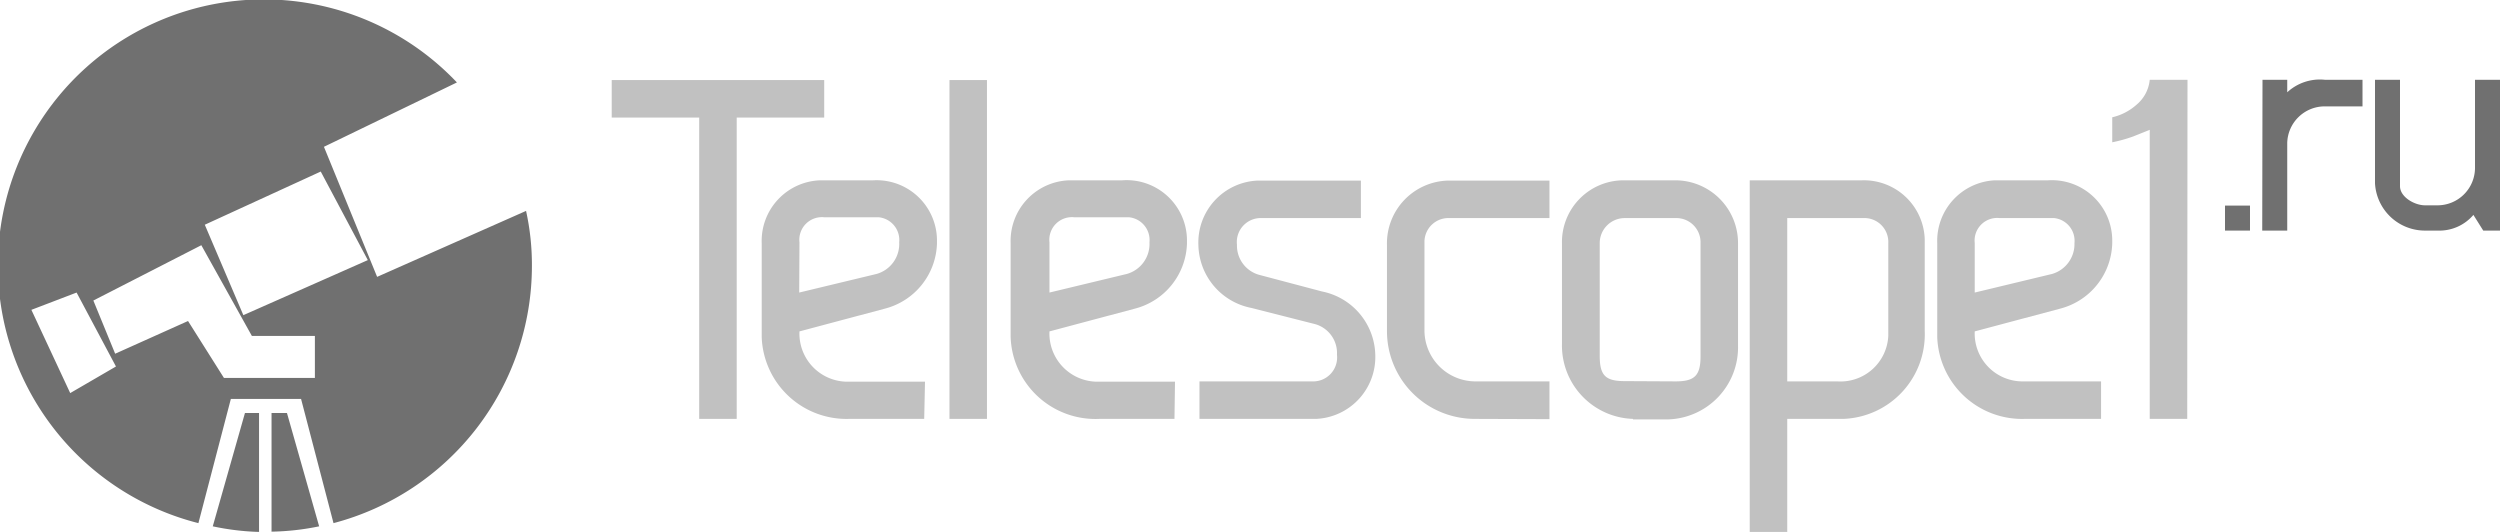 <svg xmlns="http://www.w3.org/2000/svg" viewBox="0 0 94 20">
  <defs>
    <style>
      .c1 { fill: #707070; }
      .c2 { fill: #c1c1c1; }
    </style>
  </defs>
  <path class="c1" d="M10.79,15.53,12,19.79a9.53,9.53,0,0,1-1.79.2V15.53Z"/>
  <path class="c1" d="M9.21,15.53h.53V20A9.53,9.53,0,0,1,8,19.79Z"/>
  <path class="c1" d="M19.78,7.93l-5.6,2.48-2-4.89,5-2.42A10,10,0,1,0,7.46,19.67L8.68,15h2.64l1.22,4.67A10,10,0,0,0,20,10,9.45,9.45,0,0,0,19.78,7.93ZM2.64,14.78,1.18,11.65,2.88,11l1.48,2.78Zm9.2-.57H8.42L7.07,12.07,4.33,13.3l-.82-2L7.57,9.22l1.9,3.41h2.37ZM9.15,11.85,7.7,8.45l4.36-2,1.77,3.33Z"/>
  <polygon class="c2" points="23 3.01 30.99 3.01 30.99 4.42 27.7 4.42 27.7 15.75 26.29 15.75 26.29 4.42 23 4.42 23 3.01"/>
  <path class="c2" d="M34.75,15.75H31.93a3.19,3.19,0,0,1-3.29-3.08q0-.11,0-.22V9.14a2.28,2.28,0,0,1,2.19-2.36h2A2.27,2.27,0,0,1,35.23,9q0,.08,0,.16a2.61,2.61,0,0,1-1.94,2.44l-3.23.86a1.81,1.81,0,0,0,1.72,1.89h3ZM30.05,11l2.91-.7a1.17,1.17,0,0,0,.85-1.19.86.86,0,0,0-.76-.94H31a.85.85,0,0,0-.94.94Z"/>
  <rect class="c2" x="35.7" y="3.01" width="1.41" height="12.74"/>
  <path class="c2" d="M47.06,11.58a2.46,2.46,0,0,1-2-2.36,2.33,2.33,0,0,1,2.22-2.43h3.89V8.2H47.45a.9.9,0,0,0-.94,1,1.14,1.14,0,0,0,.82,1.13l2.38.63a2.49,2.49,0,0,1,2,2.36,2.33,2.33,0,0,1-2.22,2.43H45.1V14.34h4.23a.9.9,0,0,0,.94-1,1.13,1.13,0,0,0-.89-1.17Z"/>
  <path class="c2" d="M55.44,15.75a3.3,3.3,0,0,1-3.29-3.3V9.21a2.36,2.36,0,0,1,2.29-2.42h3.82V8.2H54.5a.9.9,0,0,0-.94.86s0,.06,0,.09v3.3a1.92,1.92,0,0,0,1.88,1.89h2.82v1.42Z"/>
  <path class="c2" d="M61.4,15.75a2.76,2.76,0,0,1-2.67-2.83V9.14A2.32,2.32,0,0,1,61,6.78h2a2.36,2.36,0,0,1,2.35,2.36s0,0,0,.06V13a2.71,2.71,0,0,1-2.65,2.77H61.4ZM63,14.34c.71,0,.94-.21.94-.94V9.14A.91.91,0,0,0,63,8.2H61.09a.94.94,0,0,0-.94.94v4.25c0,.74.23.94.94.94Z"/>
  <path class="c2" d="M72.37,12.45a3.18,3.18,0,0,1-3.05,3.3H67.2V20H65.79V6.78H70A2.29,2.29,0,0,1,72.37,9s0,.09,0,.13ZM67.2,14.34h1.88A1.8,1.8,0,0,0,71,12.62q0-.09,0-.17V9.14a.9.9,0,0,0-.85-.94H67.2Z"/>
  <rect class="c1" x="83.66" y="7.73" width="0.94" height="0.94"/>
  <path class="c1" d="M85.07,3H86v.47A1.81,1.81,0,0,1,87.42,3h1.41V4H87.42A1.41,1.41,0,0,0,86,5.37v3.3h-.94Z"/>
  <path class="c1" d="M93.06,3H94V8.67h-.63L93,8.08a1.68,1.68,0,0,1-1.34.59h-.47A1.88,1.88,0,0,1,89.3,6.89V3h.94V7c0,.41.55.72.94.72h.47a1.41,1.41,0,0,0,1.41-1.41s0,0,0-.06Z"/>
  <path class="c2" d="M82.25,3H80.83a1.39,1.39,0,0,1-.5.94,2.06,2.06,0,0,1-.91.47v.94a5.47,5.47,0,0,0,.79-.22l.62-.25V15.75h1.41Z"/>
  <path class="c2" d="M44.16,15.75H41.34A3.19,3.19,0,0,1,38,12.67q0-.11,0-.22V9.14a2.28,2.28,0,0,1,2.19-2.36h2A2.27,2.27,0,0,1,44.63,9q0,.08,0,.16a2.61,2.61,0,0,1-1.94,2.44l-3.23.86a1.81,1.81,0,0,0,1.72,1.89h3ZM39.46,11l2.91-.7a1.17,1.17,0,0,0,.85-1.19.86.86,0,0,0-.76-.94H40.4a.85.85,0,0,0-.94.94Z"/>
  <path class="c2" d="M79,15.75H76.13a3.19,3.19,0,0,1-3.29-3.08q0-.11,0-.22V9.14A2.28,2.28,0,0,1,75,6.78h2A2.27,2.27,0,0,1,79.42,9q0,.08,0,.16a2.61,2.61,0,0,1-1.94,2.44l-3.23.86A1.8,1.8,0,0,0,76,14.34h3ZM74.25,11l2.91-.7A1.17,1.17,0,0,0,78,9.14a.86.86,0,0,0-.76-.94H75.19a.85.85,0,0,0-.94.94Z"/>
</svg>
